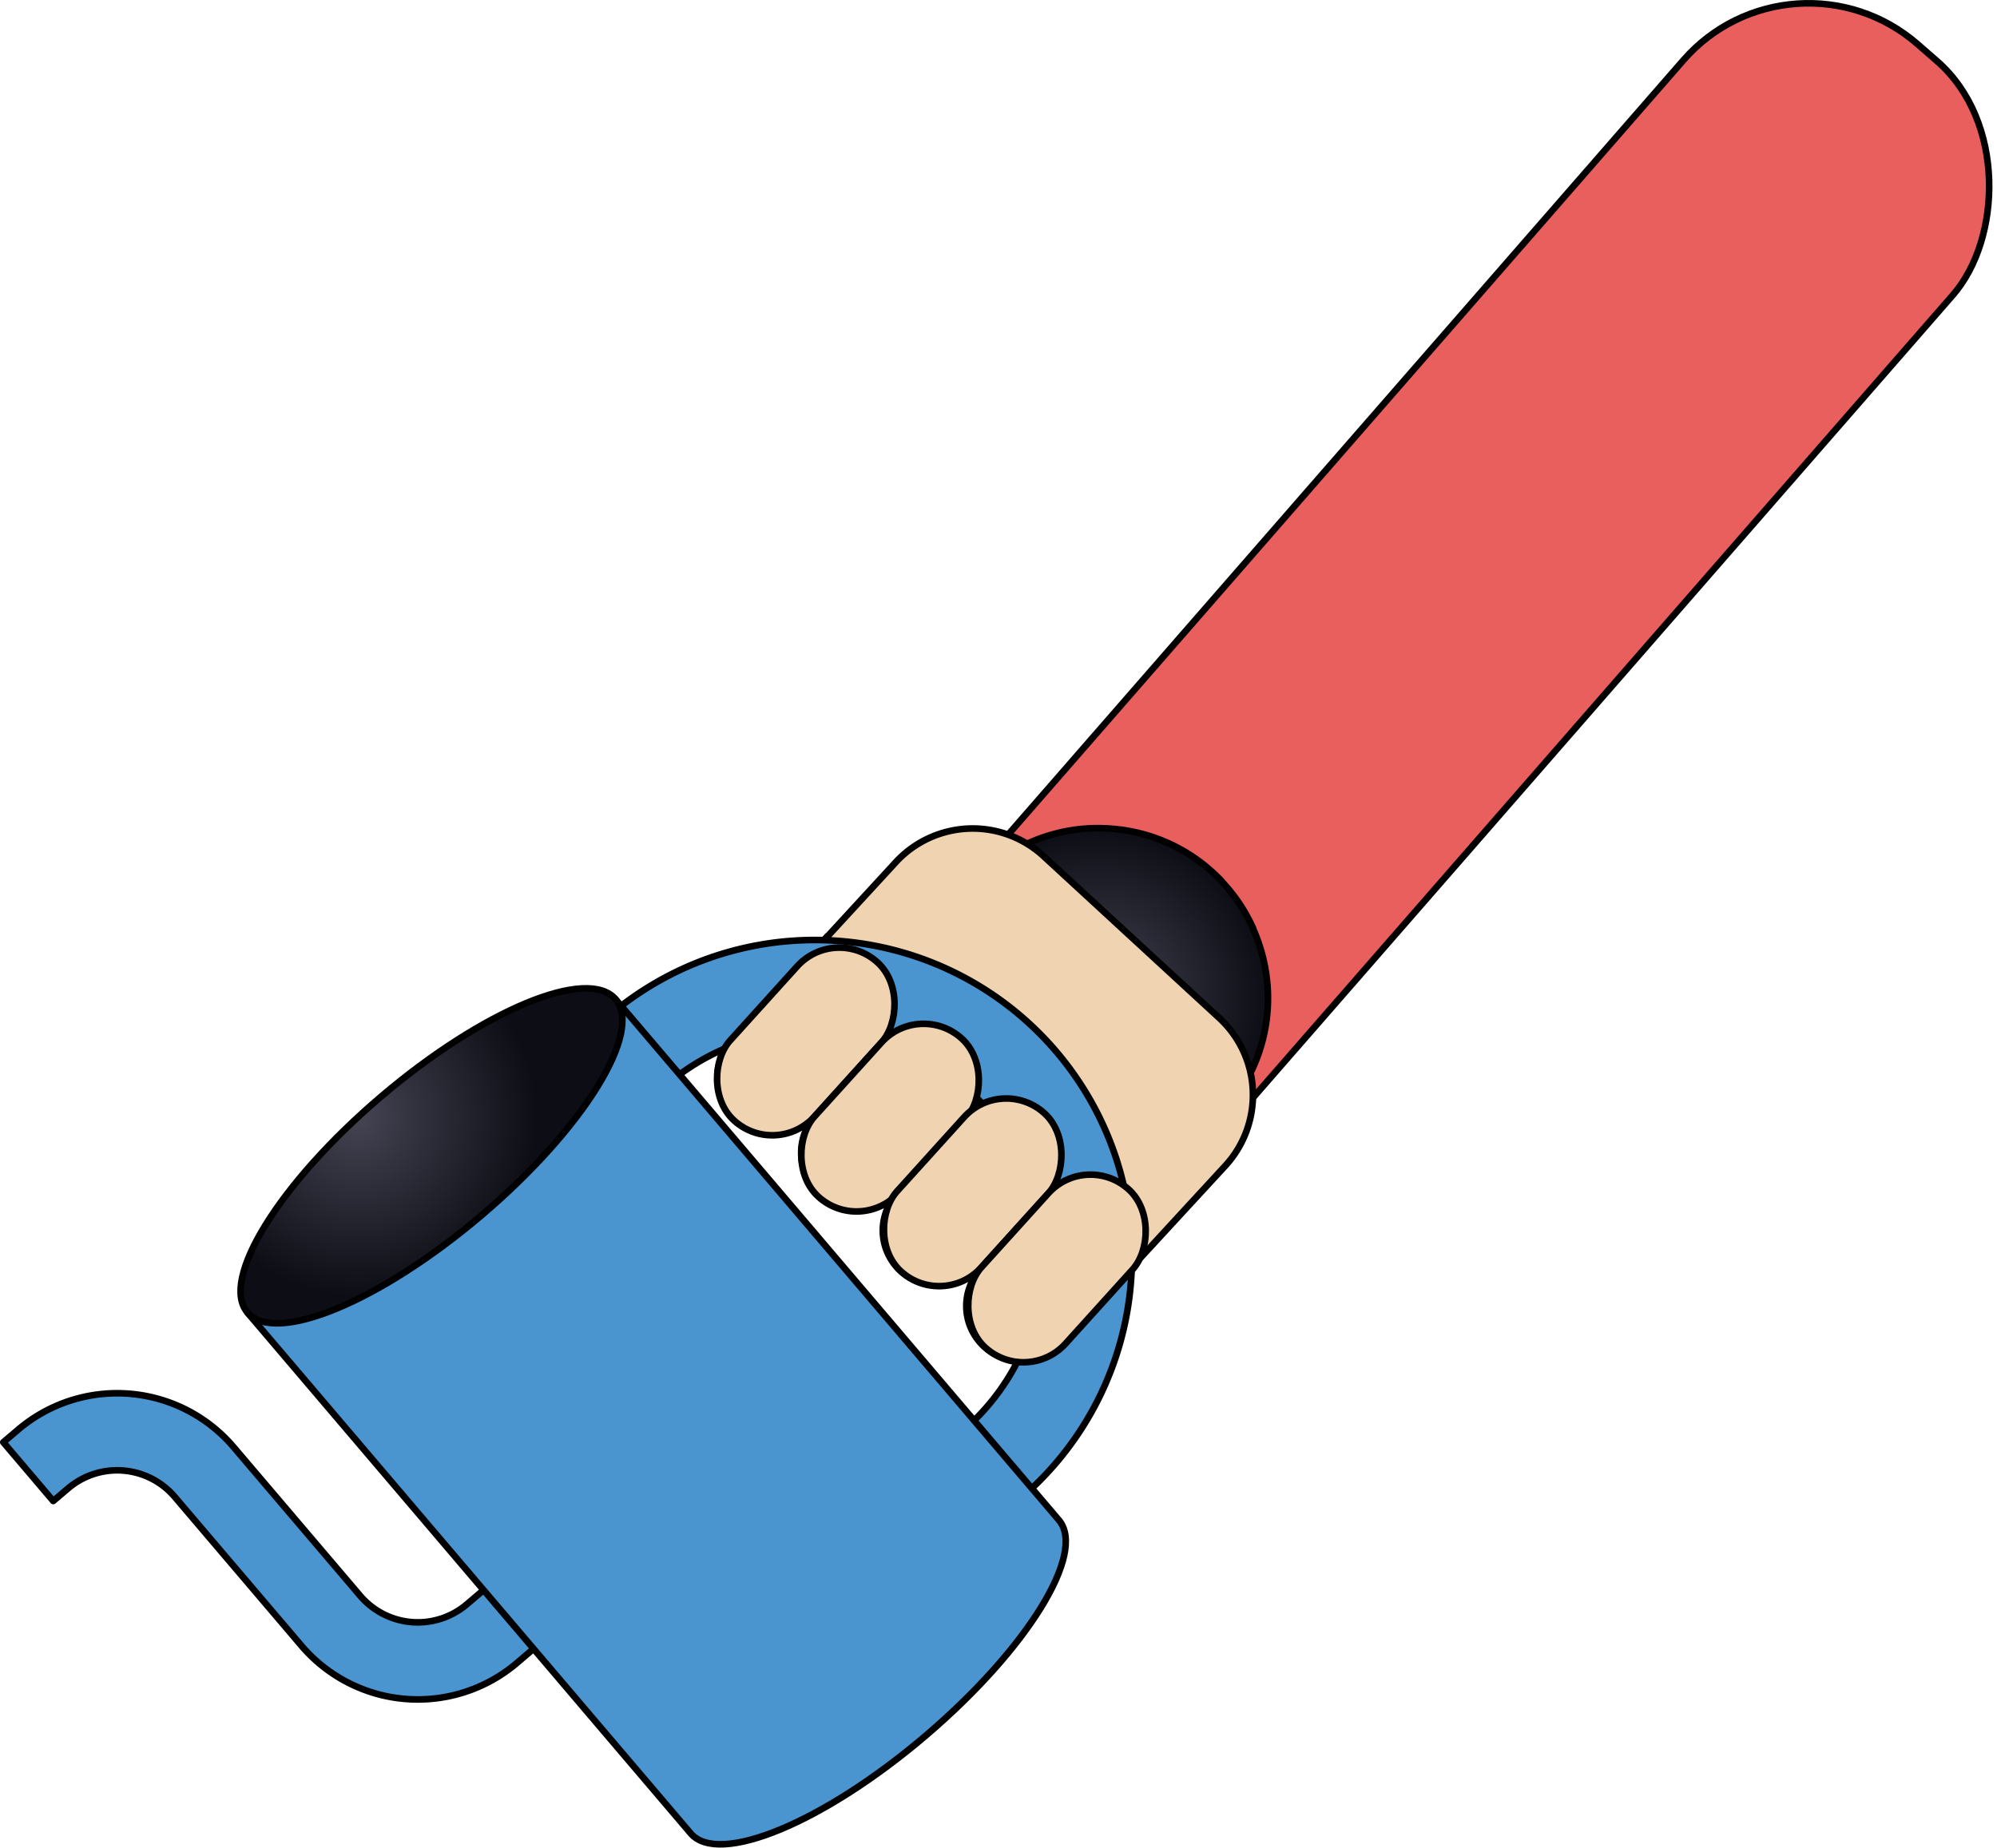 <?xml version="1.0" encoding="UTF-8"?> <svg xmlns="http://www.w3.org/2000/svg" xmlns:xlink="http://www.w3.org/1999/xlink" viewBox="0 0 302.21 279.67"><defs><style>.cls-1{fill:#e95f5e;}.cls-1,.cls-2,.cls-3,.cls-4,.cls-5{stroke:#000;stroke-linecap:round;stroke-linejoin:round;}.cls-2{fill:url(#Безымянный_градиент_5);}.cls-3{fill:#f0d3b0;}.cls-4{fill:#4a94d0;}.cls-5{fill:url(#Безымянный_градиент_5-2);}</style><radialGradient id="Безымянный_градиент_5" cx="-5949.86" cy="151.01" r="25.62" gradientTransform="matrix(-1, 0, 0, 1, -5783.64, 0)" gradientUnits="userSpaceOnUse"><stop offset="0" stop-color="#444453"></stop><stop offset="1" stop-color="#0d0d15"></stop></radialGradient><radialGradient id="Безымянный_градиент_5-2" cx="-5872.57" cy="305.22" r="27.18" gradientTransform="matrix(-0.79, -0.61, -0.61, 0.79, -4392.56, -3660.11)" xlink:href="#Безымянный_градиент_5"></radialGradient></defs><g id="Layer_2" data-name="Layer 2"><g id="Layer_1-2" data-name="Layer 1"><rect class="cls-1" x="194.13" y="-18.45" width="54.1" height="214.48" rx="25.12" transform="translate(112.8 -123.48) rotate(41.08)"></rect><path class="cls-2" d="M140.73,153.62a24.77,24.77,0,0,0,.66,3.62,19.25,19.25,0,0,0,1,2.93,24.43,24.43,0,0,0,4.08,7,.47.47,0,0,0,.16.2c.18.23.38.47.59.71s.64.69,1,1a25.19,25.19,0,0,0,4.08,3.33l.22.12a25,25,0,0,0,7,3.15l.24.06a25.4,25.4,0,0,0,6.08.85,23,23,0,0,0,2.62-.1,25.47,25.47,0,0,0,22.94-30.34,26.41,26.41,0,0,0-1.76-5.56.07.07,0,0,0,0-.06,25.39,25.39,0,0,0-4.58-6.92,6.89,6.89,0,0,0-.69-.75,25.49,25.49,0,0,0-15.2-7.33c-.73-.08-1.48-.14-2.22-.16a25.4,25.4,0,0,0-18.82,7.47,24.52,24.52,0,0,0-4.19,5.53,24.86,24.86,0,0,0-3.16,10.16A24.45,24.45,0,0,0,140.73,153.62Z"></path><path class="cls-3" d="M148.91,203.81a8.3,8.3,0,0,1-2.67-5.77,8.31,8.31,0,0,1,2.19-6L161,178.43l-.33-.31-12.57,13.63a8,8,0,0,1-2.62,2,8.3,8.3,0,0,1-3.17.81,8.52,8.52,0,0,1-3.24-.49,8.29,8.29,0,0,1-2.8-1.7,8.38,8.38,0,0,1-1.92-2.65,8.19,8.19,0,0,1-.75-3.19,8.29,8.29,0,0,1,2.29-6l12.56-13.64-.34-.31-12.56,13.64a8.31,8.31,0,0,1-12.22-11.26l12.57-13.63-.34-.32L123,168.62a8.3,8.3,0,1,1-12.21-11.25l14.44-15.68.2-.17,10.12-11a15.83,15.83,0,0,1,22.38-.92l26.57,24.48a15.85,15.85,0,0,1,.92,22.39L173.23,189.7h0l-12.57,13.63a8.29,8.29,0,0,1-11.73.49Z"></path><path class="cls-4" d="M.5,218.31l2.26-1.92A23.13,23.13,0,0,1,35.32,219l19.19,22.55a11.45,11.45,0,0,0,16.12,1.3l16.56-14.09a5.83,5.83,0,1,1,7.56,8.88L78.2,251.74a23.13,23.13,0,0,1-32.57-2.62L26.44,226.57a11.45,11.45,0,0,0-16.12-1.29L8.06,227.2Z"></path><path class="cls-4" d="M86.77,221.43a48,48,0,1,1,67.6,5.44A48,48,0,0,1,86.77,221.43ZM97,212.69A34.47,34.47,0,1,0,101,164.1,34.5,34.5,0,0,0,97,212.69Z"></path><path class="cls-4" d="M93.15,151.25l67.1,78.85c4.22,5-4.84,19.58-20.23,32.68s-31.27,19.69-35.49,14.74l-67.1-78.85Z"></path><ellipse class="cls-5" cx="65.29" cy="174.96" rx="36.58" ry="11.77" transform="translate(-97.82 84.03) rotate(-40.4)"></ellipse><rect class="cls-3" x="113.34" y="141.49" width="17.19" height="32.31" rx="8.6" transform="translate(137.23 -41.07) rotate(42.12)"></rect><rect class="cls-3" x="126.1" y="153.02" width="17.19" height="32.31" rx="8.6" transform="translate(148.25 -46.65) rotate(42.12)"></rect><rect class="cls-3" x="138.6" y="164.32" width="17.19" height="32.31" rx="8.6" transform="translate(159.06 -52.11) rotate(42.12)"></rect><rect class="cls-3" x="151.35" y="175.85" width="17.19" height="32.31" rx="8.6" transform="translate(170.09 -57.69) rotate(42.12)"></rect></g></g></svg> 